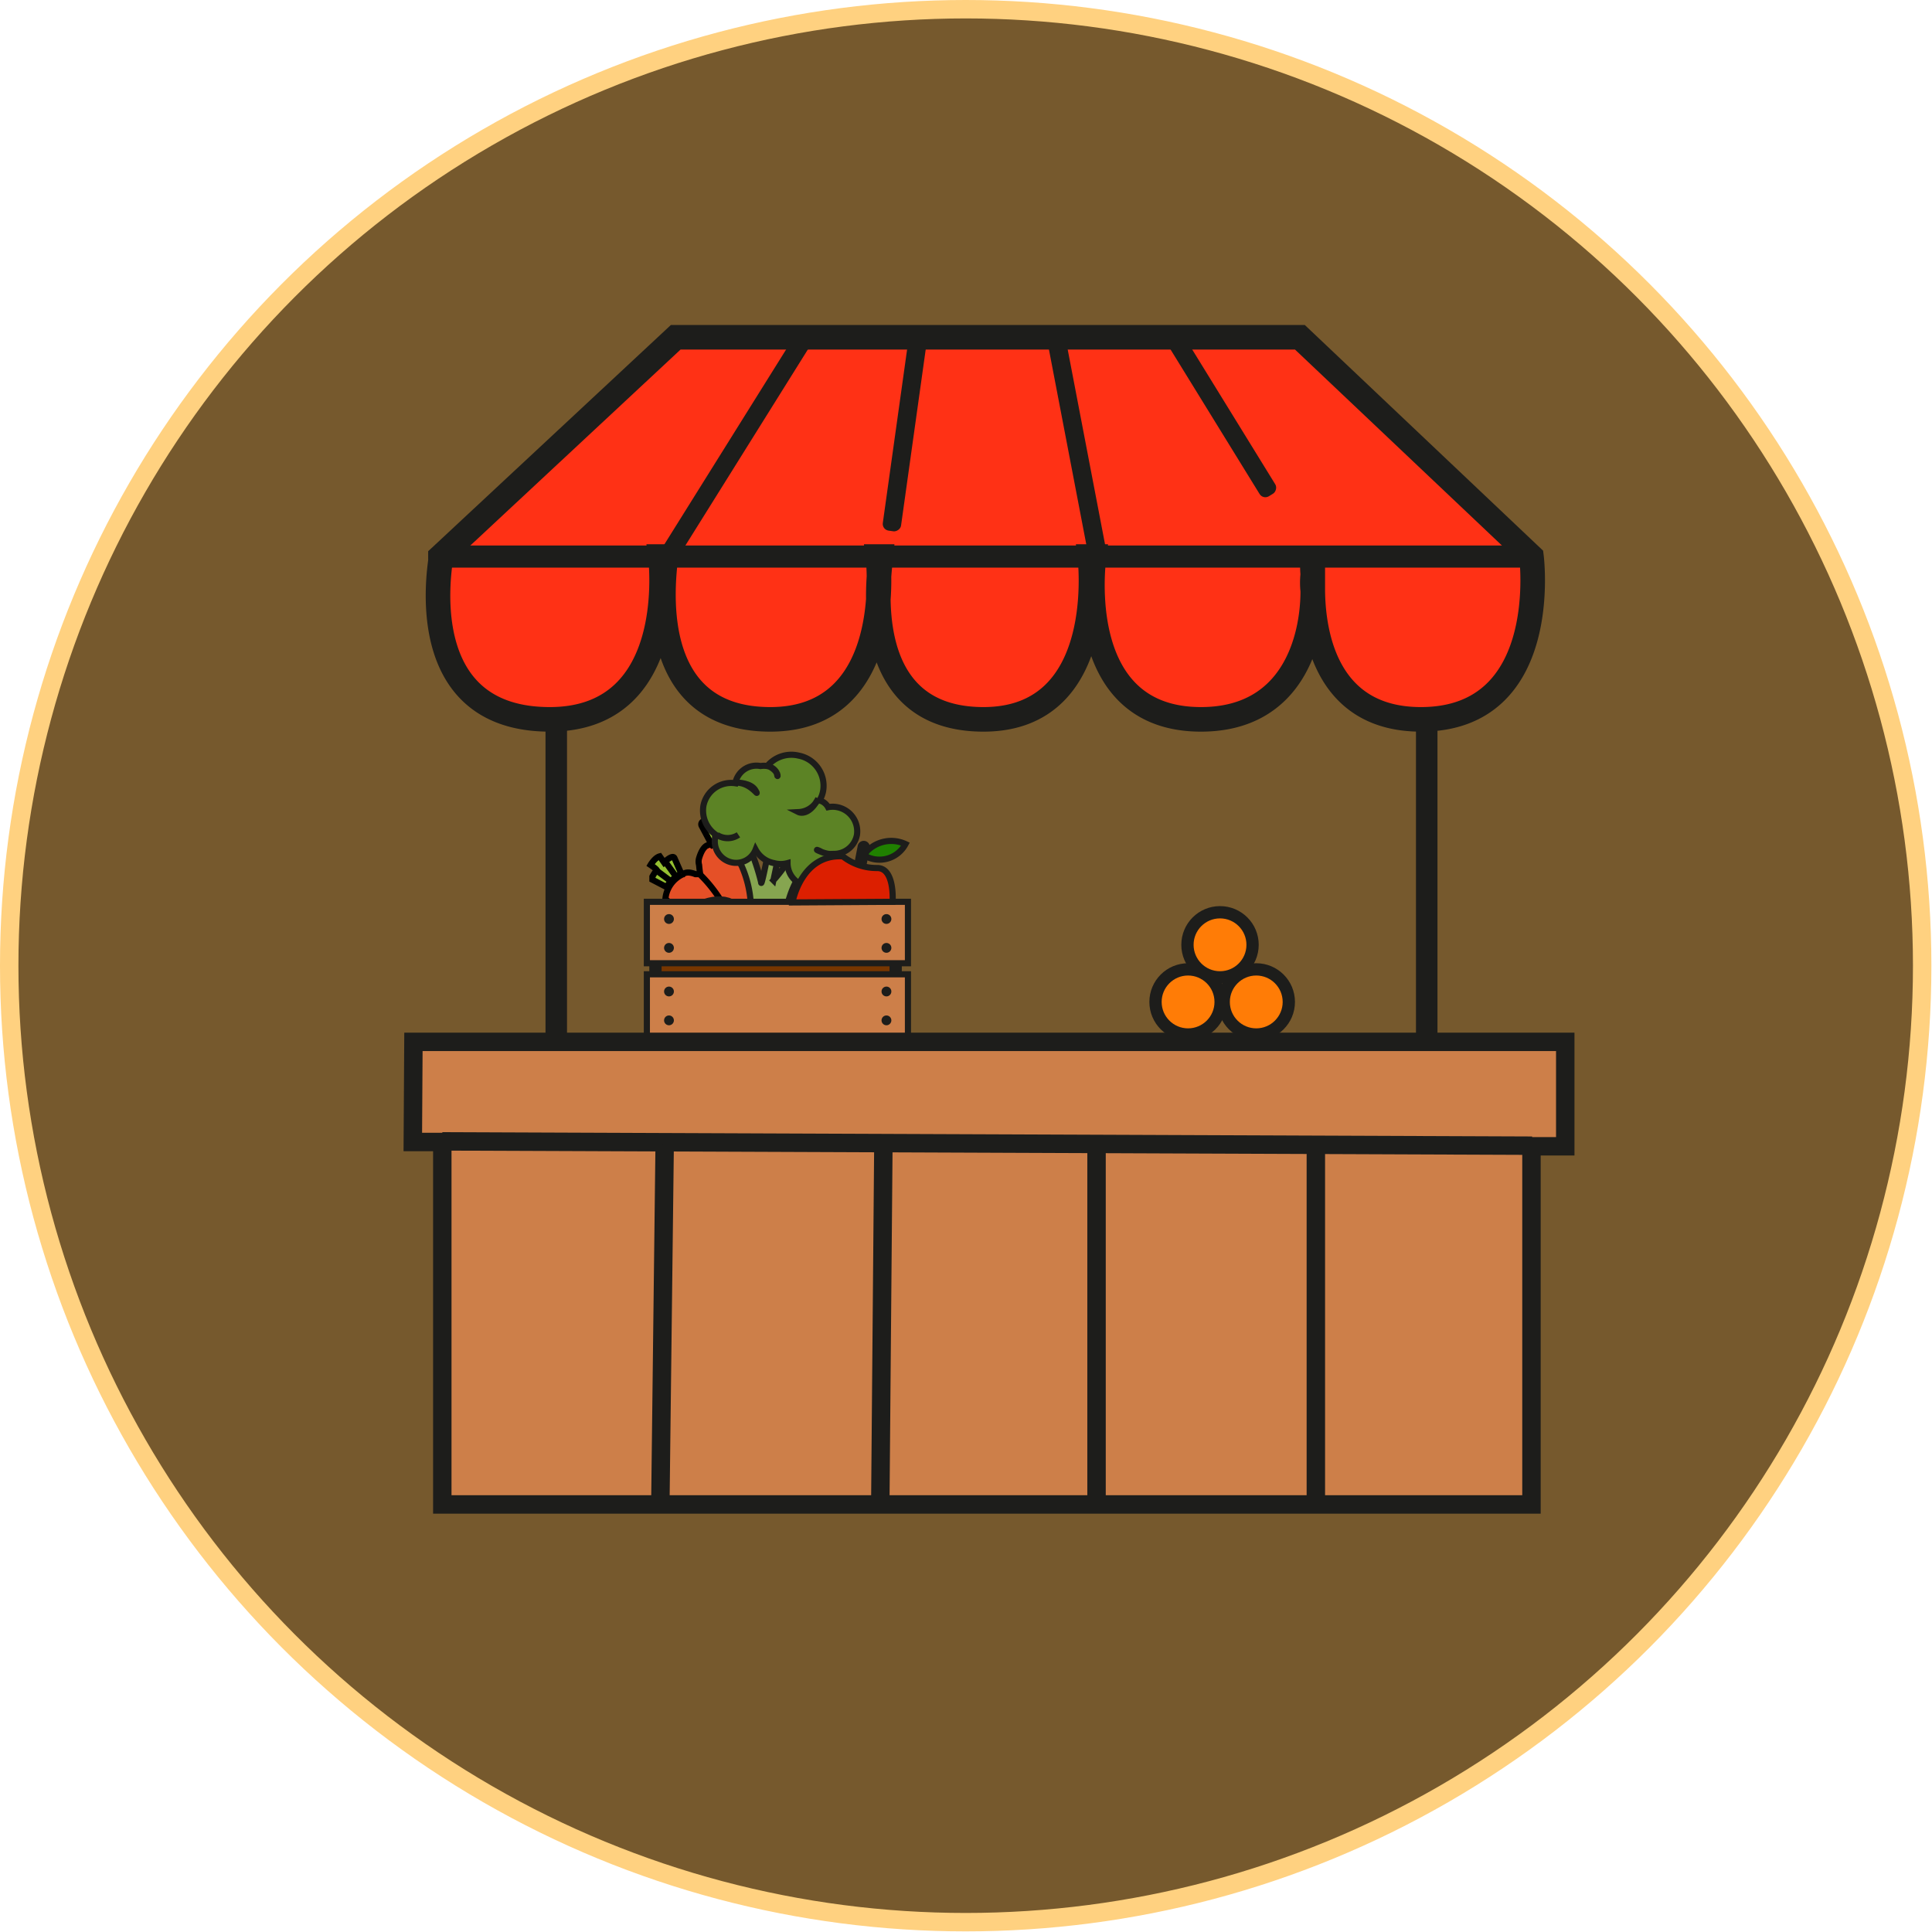 <svg xmlns="http://www.w3.org/2000/svg" viewBox="0 0 31.45 31.45"><defs><style>.cls-1{fill:#76592d;stroke:#ffd180;stroke-width:0.3px;}.cls-1,.cls-10,.cls-11,.cls-12,.cls-13,.cls-14,.cls-16,.cls-17,.cls-18,.cls-19,.cls-2,.cls-20,.cls-4,.cls-5,.cls-6,.cls-7,.cls-8,.cls-9{stroke-miterlimit:10;}.cls-2{fill:#ff3115;stroke-width:0.4px;}.cls-11,.cls-12,.cls-13,.cls-14,.cls-16,.cls-17,.cls-18,.cls-19,.cls-2,.cls-20,.cls-4,.cls-5,.cls-6,.cls-8{stroke:#1d1d1b;}.cls-19,.cls-3{fill:#1d1d1b;}.cls-16,.cls-4{fill:#cd7f49;}.cls-4,.cls-5{stroke-width:0.3px;}.cls-10,.cls-14,.cls-20,.cls-5{fill:none;}.cls-6{fill:#ff7c06;}.cls-19,.cls-20,.cls-6{stroke-width:0.2px;}.cls-7{fill:#e55027;}.cls-10,.cls-7,.cls-9{stroke:#000;}.cls-10,.cls-12,.cls-13,.cls-14,.cls-16,.cls-17,.cls-18,.cls-7,.cls-8,.cls-9{stroke-width:0.1px;}.cls-11,.cls-8{fill:#de765c;}.cls-9{fill:#95c031;}.cls-11{stroke-width:0.5px;}.cls-12{fill:#86a550;}.cls-13{fill:#5c8325;}.cls-15{fill:#773600;}.cls-17{fill:#dc1f00;}.cls-18{fill:#208100;}</style></defs><g id="Calque_2" data-name="Calque 2"><g id="Calque_1-2" data-name="Calque 1"><circle class="cls-1" cx="15.72" cy="15.72" r="15.57"/><path class="cls-2" d="M23.13,11.71c-1.49,0-1.75-1.3-1.76-2.09V9.35a1.65,1.65,0,0,1,0-.29h0s0,.11,0,.29a1.22,1.22,0,0,0,0,.27c0,.78-.32,2.09-1.82,2.09-2,0-1.78-2.34-1.74-2.65h-.07s.33,2.65-1.73,2.65-1.7-2.34-1.67-2.65h-.05s.33,2.65-1.75,2.65-1.73-2.34-1.7-2.65h-.09s.34,2.65-1.8,2.65S7.13,9.44,7.17,9.13V9.06L11,5.49H21.16l3.77,3.57S25.27,11.71,23.13,11.71Z"/><rect class="cls-3" x="7.17" y="8.88" width="17.77" height="0.36"/><rect class="cls-3" x="9.95" y="7.09" width="4.11" height="0.3" transform="translate(24.51 0.89) rotate(122)"/><rect class="cls-3" x="13.13" y="6.91" width="3.2" height="0.3" rx="0.11" transform="translate(23.76 -6.55) rotate(97.97)"/><rect class="cls-3" x="15.76" y="7.12" width="3.54" height="0.3" rx="0.11" transform="translate(21.37 -11.32) rotate(79.15)"/><rect class="cls-3" x="18.35" y="6.6" width="3.07" height="0.3" rx="0.11" transform="translate(15.2 -13.72) rotate(58.36)"/><rect class="cls-3" x="8.88" y="11.78" width="0.35" height="5.11"/><rect class="cls-3" x="23.05" y="11.81" width="0.35" height="5.11"/><polygon class="cls-4" points="6.73 16.96 25.48 16.96 25.48 18.66 24.93 18.66 24.93 24.49 7.2 24.49 7.2 18.59 6.72 18.59 6.73 16.96"/><line class="cls-5" x1="7.2" y1="18.58" x2="24.94" y2="18.65"/><line class="cls-5" x1="10.75" y1="24.44" x2="10.82" y2="18.62"/><line class="cls-5" x1="14.33" y1="24.46" x2="14.38" y2="18.64"/><line class="cls-5" x1="17.85" y1="24.46" x2="17.85" y2="18.68"/><line class="cls-5" x1="21.42" y1="24.46" x2="21.42" y2="18.66"/><circle class="cls-6" cx="19.34" cy="16.31" r="0.53"/><circle class="cls-6" cx="20.45" cy="16.31" r="0.53"/><circle class="cls-6" cx="19.86" cy="15.38" r="0.53"/><path class="cls-7" d="M12.22,13.86s0,.06,0,.13h0a4.54,4.54,0,0,1,0,.77,2,2,0,0,1-.56.32,2.88,2.88,0,0,1-.28-1,.2.2,0,0,1,0-.11c.06-.2.14-.21.14-.21a.65.65,0,0,1,.68.05A.05.05,0,0,1,12.22,13.86Z"/><ellipse class="cls-8" cx="11.91" cy="14.91" rx="0.33" ry="0.15" transform="translate(-6.58 10.19) rotate(-37.05)"/><path class="cls-9" d="M12,13.7l.06-.34a0,0,0,0,0,0-.06h-.16s0-.18,0-.18,0,0,0,0-.18,0-.26,0a.06.06,0,0,0,0,.06l0,.15s-.26,0-.22.11l.17.32A.76.76,0,0,1,12,13.7Z"/><line class="cls-10" x1="11.87" y1="13.27" x2="11.85" y2="13.66"/><line class="cls-10" x1="11.6" y1="13.3" x2="11.71" y2="13.68"/><path class="cls-7" d="M10.84,14.64l.08.07h0a2.84,2.84,0,0,0,.48.35,1.36,1.36,0,0,0,.46-.17,2.28,2.28,0,0,0-.47-.66l-.07,0c-.15-.06-.2,0-.2,0a.49.49,0,0,0-.29.43S10.84,14.63,10.84,14.64Z"/><ellipse class="cls-11" cx="11.61" cy="14.96" rx="0.25" ry="0.11" transform="translate(-3.33 3.33) rotate(-14.28)"/><path class="cls-9" d="M10.85,14.44l-.23-.12a0,0,0,0,1,0-.05s.05-.09.07-.1-.1-.09-.1-.09,0,0,0,0,.07-.12.15-.14a0,0,0,0,1,0,0l.07.1s.14-.14.17-.07l.11.25A.59.59,0,0,0,10.85,14.44Z"/><line class="cls-10" x1="10.66" y1="14.15" x2="10.9" y2="14.33"/><line class="cls-10" x1="10.81" y1="14" x2="10.99" y2="14.25"/><path class="cls-12" d="M12.74,15.13l-.53-.1a1.75,1.75,0,0,0-.14-.94l-.13-.24.26-.06a3.76,3.76,0,0,1,.19.57c0,.1.1-.41.1-.41l.18,0-.08.38a2.18,2.18,0,0,0,.3-.42c0-.07.24.23.24.23S12.85,14.29,12.74,15.13Z"/><path class="cls-13" d="M13.58,13.9a.38.38,0,0,1,0,.15.38.38,0,0,1-.76,0,.41.41,0,0,1-.22,0,.43.43,0,0,1-.3-.22.34.34,0,0,1-.38.21.35.35,0,0,1-.28-.4l0-.06a.48.48,0,0,1-.19-.46.46.46,0,0,1,.52-.37v0a.35.35,0,0,1,.41-.28.35.35,0,0,1,.11,0A.51.51,0,0,1,13,12.3a.5.5,0,0,1,.4.57.44.44,0,0,1-.06.16h0a.22.22,0,0,1,.14.11.38.38,0,0,1,.15,0,.4.4,0,0,1,.32.45A.38.38,0,0,1,13.58,13.9Z"/><path class="cls-14" d="M11.67,13.59a.32.32,0,0,0,.35,0A.31.31,0,0,1,11.67,13.59Z"/><path class="cls-14" d="M12,12.74s.23,0,.3.13S12.24,12.75,12,12.74Z"/><path class="cls-14" d="M12.51,12.47s.13.06.14.14S12.69,12.54,12.51,12.47Z"/><path class="cls-14" d="M13.32,13a.37.37,0,0,1-.32.22S13.16,13.3,13.32,13Z"/><path class="cls-14" d="M13.57,13.9a.38.38,0,0,1-.23-.05C13.2,13.79,13.46,13.93,13.57,13.9Z"/><rect class="cls-15" x="10.67" y="15.56" width="3.87" height="0.43"/><rect class="cls-16" x="10.53" y="14.68" width="4.25" height="1"/><rect class="cls-16" x="10.53" y="15.86" width="4.25" height="1"/><path class="cls-17" d="M12.9,14.69s.14-.79.82-.75a.89.89,0,0,0,.56.19c.29,0,.25.55.25.55Z"/><path class="cls-18" d="M14.06,13.92a.55.55,0,0,1,.68-.18A.48.48,0,0,1,14.06,13.92Z"/><path class="cls-19" d="M14.06,13.79,14,14.1s0,0,0,0h0l0,0,.06-.3,0,0h0S14.06,13.78,14.06,13.79Z"/><circle class="cls-3" cx="10.89" cy="14.96" r="0.08"/><circle class="cls-3" cx="10.89" cy="15.43" r="0.08"/><circle class="cls-3" cx="14.43" cy="14.96" r="0.08"/><circle class="cls-3" cx="14.43" cy="15.43" r="0.08"/><circle class="cls-3" cx="10.89" cy="16.14" r="0.08"/><circle class="cls-3" cx="10.89" cy="16.61" r="0.08"/><circle class="cls-3" cx="14.43" cy="16.14" r="0.08"/><circle class="cls-3" cx="14.43" cy="16.61" r="0.08"/><line class="cls-20" x1="10.67" y1="15.67" x2="10.67" y2="15.84"/><line class="cls-20" x1="14.58" y1="15.67" x2="14.58" y2="15.84"/></g></g></svg>
